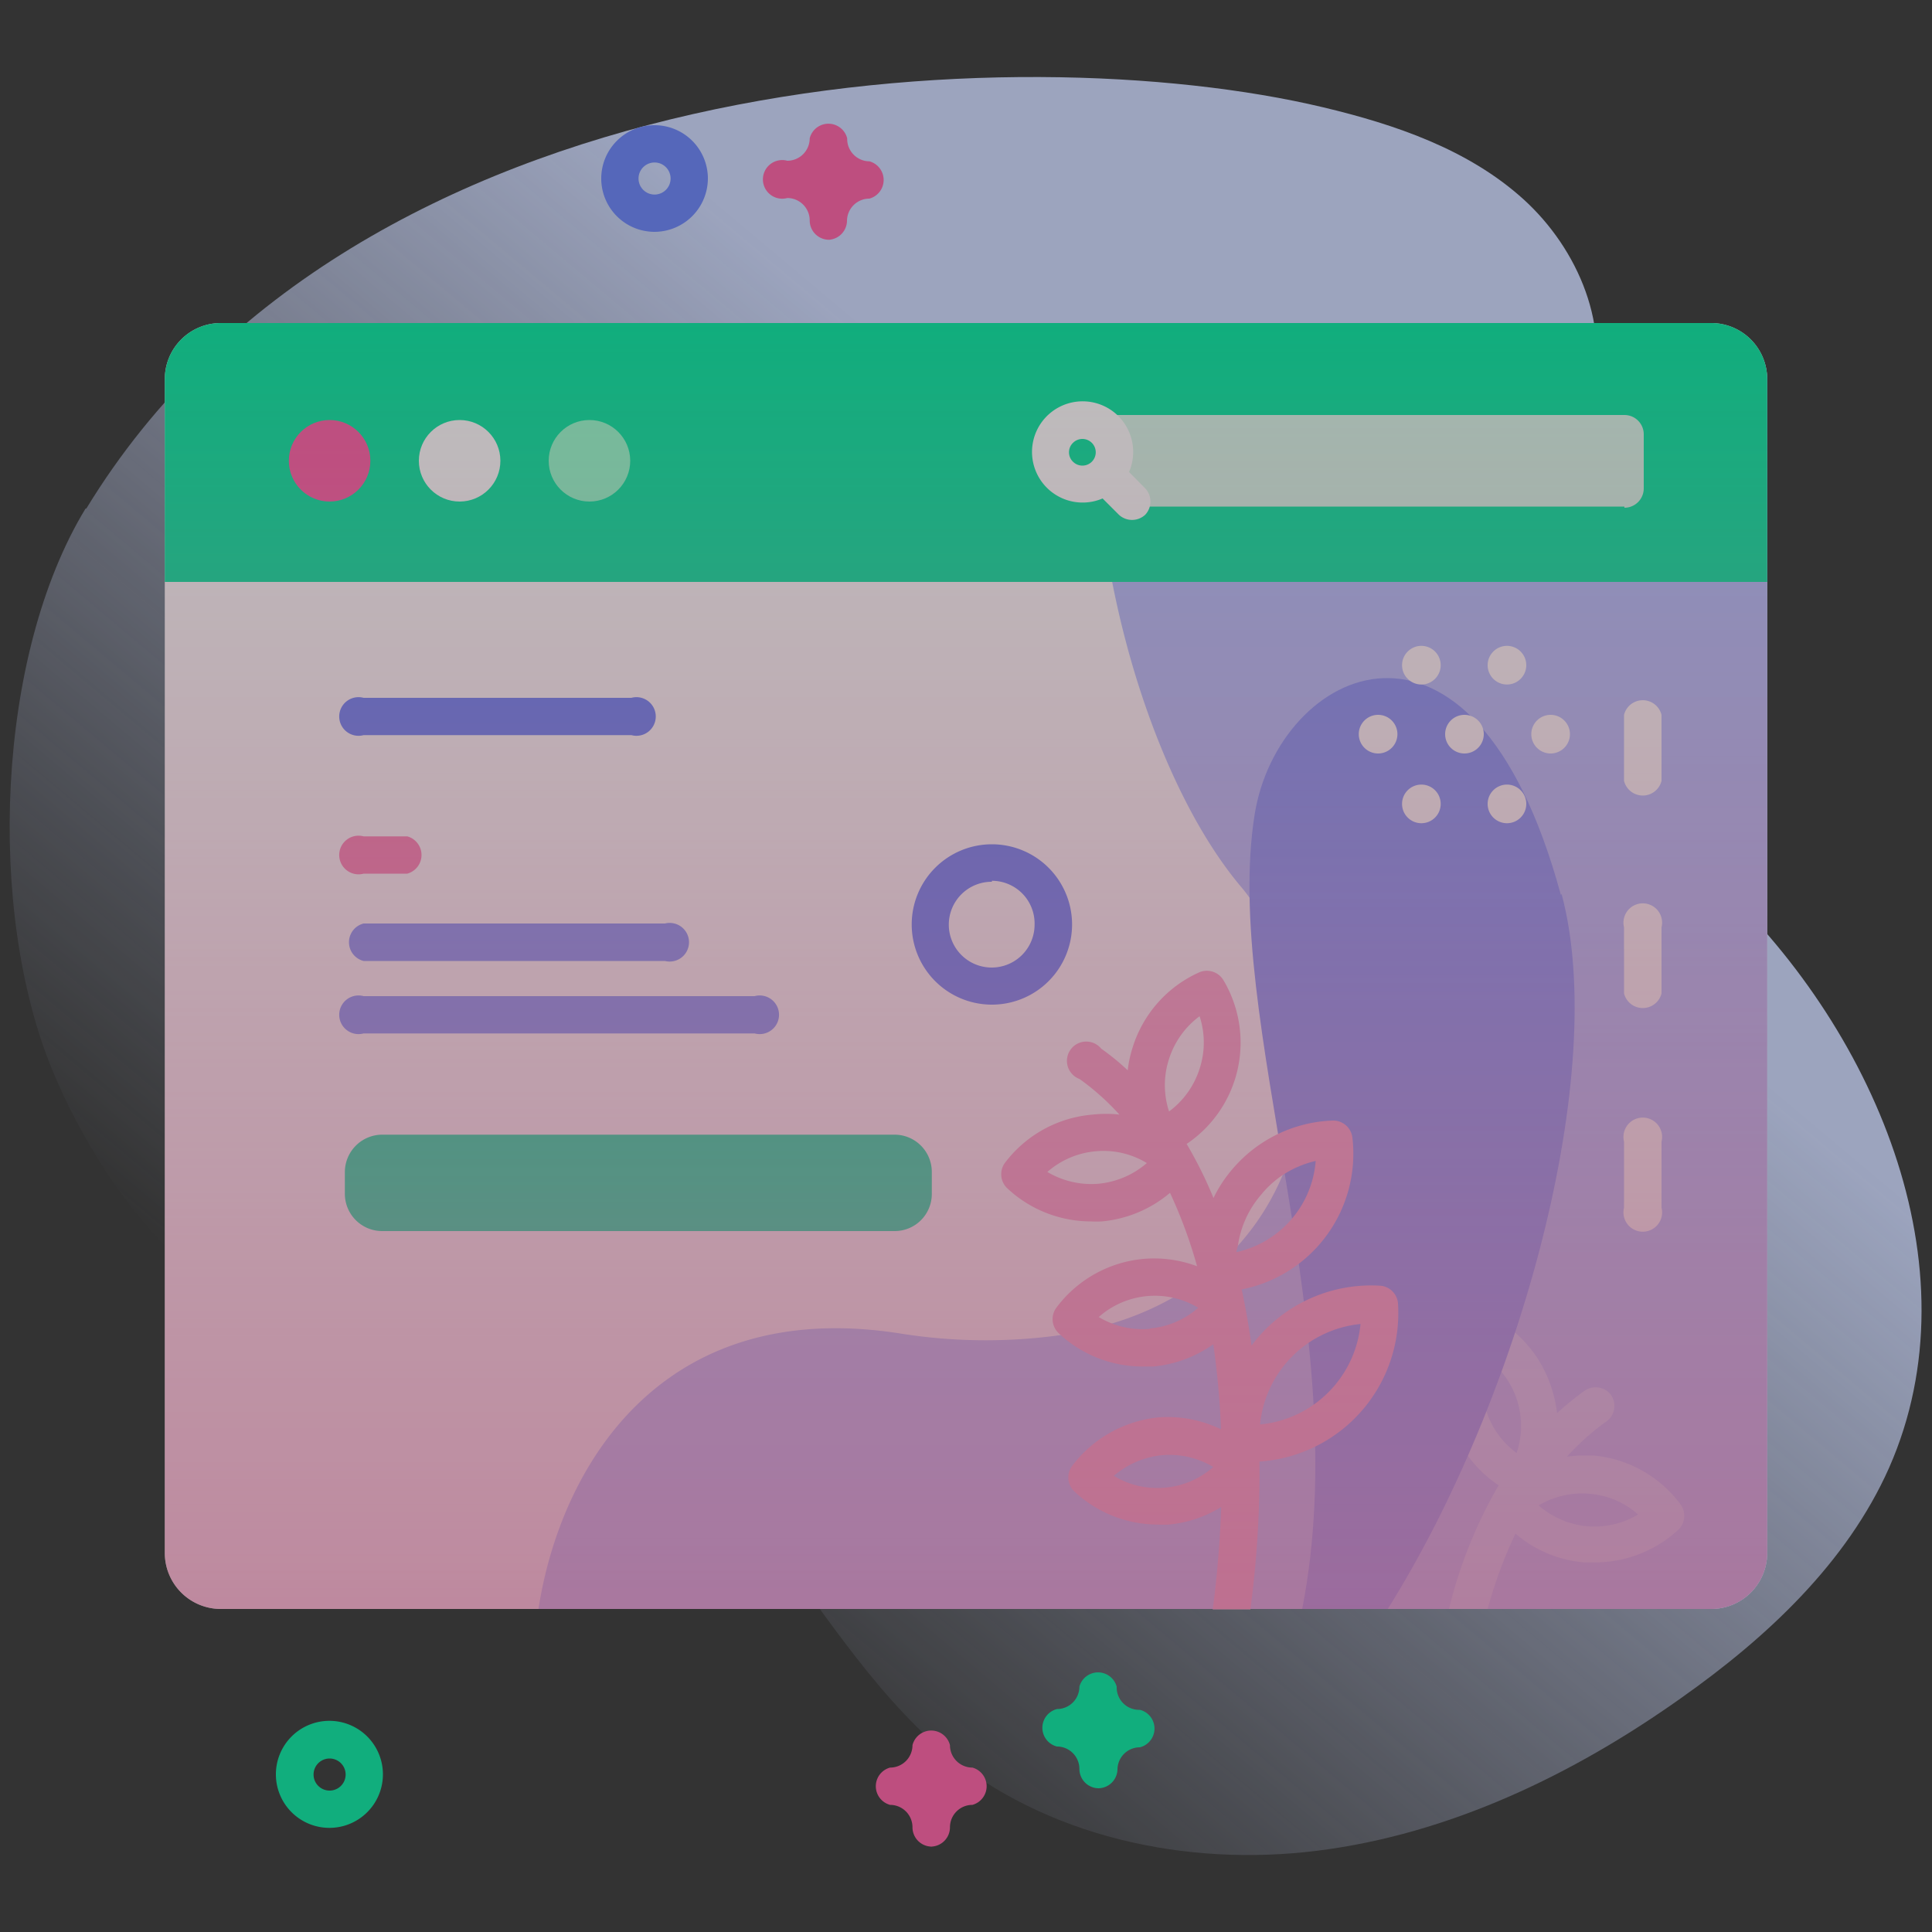 <svg id="Layer_1" data-name="Layer 1" xmlns="http://www.w3.org/2000/svg" xmlns:xlink="http://www.w3.org/1999/xlink" viewBox="0 0 100 100"><rect x="0" y="0" width="100" height="100" fill="#333333" stroke="none"/><defs><style>.cls-1{opacity:0.68;}.cls-2{fill:url(#linear-gradient);}.cls-3{fill:#fff;}.cls-4{fill:#b2c0ff;}.cls-5{fill:#cdd9ff;}.cls-6{fill:#01e7a0;}.cls-7{fill:#8094f9;}.cls-8{fill:#ffa3ca;}.cls-9{fill:#ff5ba3;}.cls-10{fill:#92ffcd;}.cls-11{fill:#d7f8e9;}.cls-12{fill:#ff7eb3;}.cls-13{fill:#6580f9;}.cls-14{fill:url(#linear-gradient-2);}</style><linearGradient id="linear-gradient" x1="27.03" y1="-189.04" x2="82.85" y2="-122.52" gradientTransform="matrix(1, 0, 0, -1, 0, -108.86)" gradientUnits="userSpaceOnUse"><stop offset="0" stop-color="#cdd9ff" stop-opacity="0"/><stop offset="0.69" stop-color="#cdd9ff"/></linearGradient><linearGradient id="linear-gradient-2" x1="50" y1="-125.58" x2="50" y2="-192.14" gradientTransform="matrix(1, 0, 0, -1, 0, -108.86)" gradientUnits="userSpaceOnUse"><stop offset="0" stop-color="#ff7eb3" stop-opacity="0"/><stop offset="1" stop-color="#ff7eb3" stop-opacity="0.6"/></linearGradient></defs><g class="cls-1"><path class="cls-2" d="M4.43,26.32C-.2,33.93-.69,47.12,2.7,55.37c3,7.22,8.89,14,16.66,14.85,2.85.31,5.77-.2,8.6.32,9.71,1.77,13.33,13.74,20.88,20.11,5.26,4.43,12.55,6,19.37,5.14S81.42,91.86,87,87.9c4.44-3.13,8.59-7,10.78-11.93,4.59-10.41-.81-22.92-9.2-30.6C86,43,83.09,40.87,80.91,38.08s-3.57-6.52-2.53-9.91c.83-2.7,3.06-4.79,3.91-7.49,1.15-3.67-.59-7.79-3.44-10.37S72.21,6.44,68.47,5.55c-15.68-3.73-50-2.23-64,20.77Z"/><path class="cls-3" d="M91.47,19.62V80.38a2.9,2.9,0,0,1-2.9,2.9H11.43a2.9,2.9,0,0,1-2.9-2.9V19.62a2.9,2.9,0,0,1,2.9-2.9H88.57A2.9,2.9,0,0,1,91.47,19.62Z"/><path class="cls-4" d="M91.47,19.62V80.38a2.9,2.9,0,0,1-2.9,2.9H27.87C29,76,34.14,67.14,46.46,69a28.14,28.14,0,0,0,8.47.1,18.68,18.68,0,0,0,2.67-.61,15.26,15.26,0,0,0,3.12-1.33,13.39,13.39,0,0,0,3.35-2.68,12.94,12.94,0,0,0,2.32-3.66,14.88,14.88,0,0,0,.79-2.48A14.61,14.61,0,0,0,64.32,46c-5-5.83-8.74-18.74-7.31-29.24H88.57a2.9,2.9,0,0,1,2.9,2.9Z"/><path class="cls-5" d="M87,77.89a6.3,6.3,0,0,0-4.52-2.55l-.56,0a5.66,5.66,0,0,0-.82.06,12.81,12.81,0,0,1,2.07-1.84,1,1,0,0,0,.22-1.35A1,1,0,0,0,82,72a13.89,13.89,0,0,0-1.41,1.15,6.09,6.09,0,0,0-.25-1.2A6.34,6.34,0,0,0,76.91,68a1,1,0,0,0-1.22.39,6.29,6.29,0,0,0,1.88,8.49A24,24,0,0,0,75,83.28h2a23.21,23.21,0,0,1,1.44-3.9A6.26,6.26,0,0,0,82,80.87l.56,0a6.36,6.36,0,0,0,4.35-1.73A1,1,0,0,0,87,77.89ZM78.5,75.21a4.4,4.4,0,0,1-1.56-4.93,4.38,4.38,0,0,1,1.59,2.21A4.43,4.43,0,0,1,78.5,75.21ZM82.14,79a4.45,4.45,0,0,1-2.5-1.08,4.37,4.37,0,0,1,2.65-.6,4.32,4.32,0,0,1,1.34.33,4.57,4.57,0,0,1,1.16.74A4.45,4.45,0,0,1,82.14,79Z"/><path class="cls-6" d="M91.47,30.12V19.62a2.9,2.9,0,0,0-2.9-2.9H11.43a2.9,2.9,0,0,0-2.9,2.9v10.5Z"/><path class="cls-7" d="M80.79,46.32c-4.58-16.86-14.66-11.67-15.85-4.16C63.25,52.75,70.22,69,67.4,83.28h4.43c6.89-11,11.46-27.78,9-37Z"/><path class="cls-8" d="M72.36,67.45a1,1,0,0,0-.9-.9,7.71,7.71,0,0,0-5.94,2.24,7.48,7.48,0,0,0-.74.86q-.21-1.52-.51-2.91A7.16,7.16,0,0,0,70,58.88,1,1,0,0,0,69,58a7,7,0,0,0-1.83.3,7.14,7.14,0,0,0-3.36,2.19,6.89,6.89,0,0,0-1,1.52,21.48,21.48,0,0,0-1.39-2.8,6.32,6.32,0,0,0,1.89-8.5,1,1,0,0,0-1.22-.39,6.31,6.31,0,0,0-3.46,3.88,6.11,6.11,0,0,0-.26,1.2A12,12,0,0,0,57,54.28a1,1,0,1,0-1.12,1.57,12.9,12.9,0,0,1,2.06,1.84,6.27,6.27,0,0,0-1.37,0A6.34,6.34,0,0,0,52,60.21a1,1,0,0,0,.12,1.28,6.34,6.34,0,0,0,4.34,1.73,5.44,5.44,0,0,0,.57,0,6.35,6.35,0,0,0,3.53-1.48,24.64,24.64,0,0,1,1.4,3.8,6.35,6.35,0,0,0-2.77-.38,6.34,6.34,0,0,0-4.53,2.55A1,1,0,0,0,54.79,69l.14.13a6.34,6.34,0,0,0,4.2,1.6l.57,0a6.42,6.42,0,0,0,3.1-1.15,42.8,42.8,0,0,1,.4,4.4A6.35,6.35,0,0,0,60,73.36a6.39,6.39,0,0,0-4.53,2.55,1,1,0,0,0,.12,1.27,6.31,6.31,0,0,0,4.34,1.73,5.43,5.43,0,0,0,.57,0A6.23,6.23,0,0,0,63.21,78c-.09,2.54-.33,4.49-.44,5.3h1.95a54.07,54.07,0,0,0,.47-7.65,7.7,7.7,0,0,0,7.17-8.18Zm-15.5-6.18a4.45,4.45,0,0,1-2.65-.61,4.37,4.37,0,0,1,2.5-1.07,4.31,4.31,0,0,1,2.65.61A4.45,4.45,0,0,1,56.86,61.27Zm3.65-3.74a4.36,4.36,0,0,1,0-2.72,4.41,4.41,0,0,1,1.58-2.21,4.36,4.36,0,0,1,0,2.72A4.41,4.41,0,0,1,60.51,57.53ZM60.3,77a4.33,4.33,0,0,1-2.65-.61,4.51,4.51,0,0,1,2.5-1.07,4.43,4.43,0,0,1,2.65.61A4.32,4.32,0,0,1,60.3,77Zm-.78-8.22a4.33,4.33,0,0,1-1.92-.26,4.43,4.43,0,0,1-.73-.35,4.38,4.38,0,0,1,3.85-1,4.32,4.32,0,0,1,1.3.52,4.35,4.35,0,0,1-2.5,1.07Zm4.55-4.27a5.14,5.14,0,0,1,1.22-2.69,5.07,5.07,0,0,1,1.1-1,5.3,5.3,0,0,1,1.71-.73A5.25,5.25,0,0,1,64,64.81C64,64.7,64.05,64.59,64.07,64.47Zm1.15,9.22a5.8,5.8,0,0,1,5.2-5.2,5.77,5.77,0,0,1-5.2,5.2Z"/><circle class="cls-9" cx="17.06" cy="23.85" r="2.11"/><circle class="cls-3" cx="23.79" cy="23.85" r="2.11"/><circle class="cls-10" cx="30.51" cy="23.85" r="2.11"/><path class="cls-11" d="M84.08,26.22H57.76V21.48H84.08a1,1,0,0,1,1,1v2.8a1,1,0,0,1-1,1Z"/><path class="cls-3" d="M57.89,21.54a2.62,2.62,0,1,0-.82,4.26l.84.84a1,1,0,0,0,1.37,0,1,1,0,0,0,0-1.36l-.84-.85A2.63,2.63,0,0,0,57.89,21.54Zm-2.34,1.37a.69.69,0,1,1,0,1A.68.68,0,0,1,55.55,22.91Z"/><path class="cls-6" d="M46.3,63.72H19.79a1.93,1.93,0,0,1-1.94-1.93V60.67a1.94,1.94,0,0,1,1.94-1.94H46.3a1.93,1.93,0,0,1,1.93,1.94v1.12a1.92,1.92,0,0,1-1.93,1.93Z"/><path class="cls-7" d="M39.06,51.56H18.82a1,1,0,1,0,0,1.93H39.06a1,1,0,1,0,0-1.93Z"/><path class="cls-7" d="M34.42,47.8H18.82a1,1,0,0,0,0,1.94h15.6a1,1,0,1,0,0-1.94Z"/><path class="cls-12" d="M21.08,43.29H18.82a1,1,0,1,0,0,1.93h2.26a1,1,0,0,0,0-1.93Z"/><path class="cls-13" d="M32.68,36.12H18.82a1,1,0,1,0,0,1.93H32.68a1,1,0,1,0,0-1.93Z"/><path class="cls-3" d="M86,40.39V37a1,1,0,0,0-1.94,0v3.42a1,1,0,0,0,1.94,0Z"/><path class="cls-3" d="M86,51.45V48a1,1,0,1,0-1.94,0v3.42a1,1,0,0,0,1.94,0Z"/><path class="cls-3" d="M86,62.51V59.09a1,1,0,1,0-1.94,0v3.42a1,1,0,1,0,1.94,0Z"/><path class="cls-13" d="M51.34,52a4.15,4.15,0,1,1,4.15-4.15A4.15,4.15,0,0,1,51.34,52Zm0-6.36a2.22,2.22,0,1,0,2.21,2.21A2.21,2.21,0,0,0,51.34,45.59Z"/><path class="cls-3" d="M71.33,39a1,1,0,1,1,1-1A1,1,0,0,1,71.33,39Z"/><path class="cls-3" d="M75.8,39a1,1,0,1,1,1-1A1,1,0,0,1,75.8,39Z"/><path class="cls-3" d="M80.26,39a1,1,0,1,1,1-1A1,1,0,0,1,80.26,39Z"/><path class="cls-3" d="M73.57,35.43a1,1,0,1,1,1-1A1,1,0,0,1,73.57,35.43Z"/><path class="cls-3" d="M78,35.43a1,1,0,1,1,1-1A1,1,0,0,1,78,35.43Z"/><path class="cls-3" d="M73.57,42.61a1,1,0,1,1,1-1A1,1,0,0,1,73.57,42.61Z"/><path class="cls-3" d="M78,42.61a1,1,0,1,1,1-1A1,1,0,0,1,78,42.61Z"/><path class="cls-6" d="M17.06,94.61a2.77,2.77,0,1,1,2.76-2.76A2.77,2.77,0,0,1,17.06,94.61Zm0-3.59a.83.83,0,1,0,0,1.66.83.83,0,1,0,0-1.66Z"/><path class="cls-13" d="M33.88,12a2.76,2.76,0,1,1,2.76-2.76A2.77,2.77,0,0,1,33.88,12Zm0-3.59a.83.83,0,1,0,.83.83.83.83,0,0,0-.83-.83Z"/><path class="cls-9" d="M48.23,95.58a1,1,0,0,1-1-1,1.16,1.16,0,0,0-1.16-1.16,1,1,0,0,1,0-1.93,1.16,1.16,0,0,0,1.16-1.16,1,1,0,0,1,1.94,0,1.16,1.16,0,0,0,1.16,1.16,1,1,0,0,1,0,1.93,1.16,1.16,0,0,0-1.16,1.16,1,1,0,0,1-1,1Z"/><path class="cls-9" d="M42.91,12.41a1,1,0,0,1-1-1,1.16,1.16,0,0,0-1.16-1.16,1,1,0,1,1,0-1.93,1.16,1.16,0,0,0,1.16-1.16,1,1,0,0,1,1.94,0A1.16,1.16,0,0,0,45,8.35a1,1,0,0,1,0,1.93,1.16,1.16,0,0,0-1.16,1.16A1,1,0,0,1,42.91,12.41Z"/><path class="cls-6" d="M56.87,92.56a1,1,0,0,1-1-1,1.16,1.16,0,0,0-1.16-1.16,1,1,0,0,1,0-1.94,1.16,1.16,0,0,0,1.16-1.16,1,1,0,0,1,1.93,0A1.16,1.16,0,0,0,59,88.5a1,1,0,0,1,0,1.94,1.16,1.16,0,0,0-1.16,1.16A1,1,0,0,1,56.87,92.56Z"/><path class="cls-14" d="M91.47,19.62V80.38a2.9,2.9,0,0,1-2.9,2.9H11.43a2.9,2.9,0,0,1-2.9-2.9V19.62a2.9,2.9,0,0,1,2.9-2.9H88.57A2.9,2.9,0,0,1,91.47,19.62Z"/></g></svg>